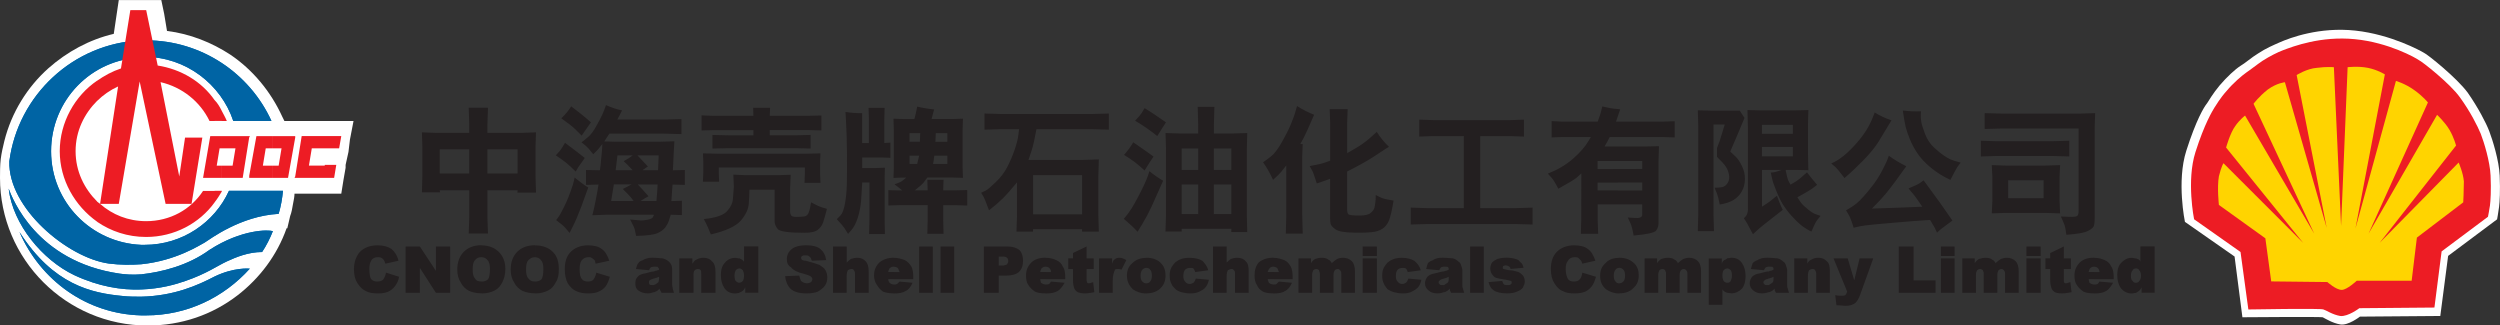 <svg xmlns="http://www.w3.org/2000/svg" viewBox="0 0 584.05 76.04"><rect x="0" y="0" width="584.05" height="76.04" fill="#333333" stroke="none"/><defs><style>      .cls-1, .cls-2 {        fill: #231f20;      }      .cls-3 {        fill: #0072bc;      }      .cls-3, .cls-4, .cls-5, .cls-2, .cls-6, .cls-7 {        fill-rule: evenodd;      }      .cls-8, .cls-4 {        fill: #fff;      }      .cls-5 {        fill: #ed1c24;      }      .cls-6 {        fill: #0064a4;      }      .cls-7 {        fill: #ffd400;      }    </style></defs><g><g id="Layer_1"><g><path class="cls-2" d="M94.76,57.59h3.33l3.75,5.69v-5.69h3.33v10.82h-3.33l-3.75-5.83v5.83h-3.33v-10.82M112.51,57.31v2.77h-.14c-.56,0-1.11.28-1.39.69-.42.42-.55,1.11-.55,2.22,0,.97.14,1.66.55,2.08.28.56.83.69,1.53.69v2.77c-1.25,0-2.22-.28-2.91-.56-.83-.42-1.53-1.11-1.94-1.94-.55-.83-.83-1.8-.83-3.05,0-1.8.56-3.19,1.53-4.16s2.36-1.53,4.02-1.53h.14ZM90.18,63.69l3.05.97c-.14.97-.55,1.66-.97,2.22-.42.55-.97.97-1.53,1.25-.69.28-1.39.42-2.36.42-1.25,0-2.22-.14-2.91-.56-.69-.28-1.39-.97-1.94-1.8-.55-.83-.83-1.94-.83-3.33,0-1.66.55-3.05,1.39-4.02.97-.97,2.36-1.53,4.16-1.53,1.25,0,2.36.28,3.19.83.69.55,1.39,1.53,1.66,2.77l-3.05.69c-.14-.42-.28-.69-.28-.69-.14-.28-.42-.55-.69-.69-.28-.14-.55-.14-.83-.14-.69,0-1.25.28-1.53.83-.28.42-.42,1.11-.42,1.94,0,1.11.14,1.94.42,2.36.42.42.83.56,1.39.56s1.11-.14,1.39-.42c.28-.42.55-.83.69-1.66ZM112.51,68.55v-2.77c.56,0,1.11-.14,1.53-.56.28-.42.42-1.25.42-2.36,0-.97-.14-1.66-.56-2.08-.28-.42-.83-.69-1.39-.69v-2.77c1.66,0,3.05.56,4.02,1.53s1.53,2.22,1.53,4.02c0,1.25-.28,2.22-.69,3.05-.42.83-.97,1.53-1.8,1.94-.83.42-1.8.69-3.05.69ZM124.99,57.31v2.77c-.69,0-1.11.28-1.53.69-.42.42-.56,1.11-.56,2.22,0,.97.14,1.66.56,2.08.42.56.83.69,1.53.69v2.77c-1.25,0-2.22-.28-2.91-.56-.83-.42-1.53-1.11-1.94-1.94-.55-.83-.83-1.8-.83-3.05,0-1.8.55-3.19,1.53-4.16.97-.97,2.36-1.53,4.16-1.53ZM139.28,63.69l3.19.97c-.28.97-.56,1.66-.97,2.22-.42.55-.97.97-1.66,1.25-.56.28-1.39.42-2.36.42-1.11,0-2.08-.14-2.91-.56-.69-.28-1.39-.97-1.94-1.8-.42-.83-.69-1.94-.69-3.33,0-1.66.42-3.05,1.39-4.02.97-.97,2.36-1.53,4.02-1.53,1.39,0,2.5.28,3.19.83.83.55,1.39,1.53,1.8,2.77l-3.19.69c-.14-.42-.14-.69-.14-.69-.28-.28-.55-.55-.83-.69-.14-.14-.42-.14-.69-.14-.69,0-1.25.28-1.66.83-.28.42-.42,1.11-.42,1.94,0,1.11.14,1.94.56,2.36.28.42.83.56,1.39.56s.97-.14,1.25-.42c.28-.42.55-.83.69-1.66ZM124.99,68.55v-2.77c.55,0,1.11-.14,1.53-.56.28-.42.42-1.25.42-2.36,0-.97-.14-1.66-.55-2.08-.28-.42-.83-.69-1.39-.69v-2.77c1.8,0,3.19.56,4.16,1.53.97.97,1.39,2.22,1.39,4.02,0,1.25-.14,2.22-.69,3.05-.42.83-.97,1.53-1.8,1.94-.83.42-1.8.69-2.91.69h-.14ZM152.73,63.41v1.66c-.42.14-.83.28-.97.42-.14.14-.14.28-.14.42,0,.28,0,.42.14.55.14.14.42.14.69.14h.28v1.66c-.42.14-.83.28-1.39.28-.97,0-1.66-.28-2.22-.69-.56-.42-.69-.97-.69-1.66s.14-1.11.55-1.53c.28-.42.97-.69,1.94-.83.83-.28,1.53-.42,1.8-.42ZM152.73,60.22v2.08c-.28,0-.55.14-.69.14-.14.14-.28.42-.42.69l-3.05-.28c.14-.56.28-1.11.56-1.39.14-.28.55-.56,1.11-.69.14-.14.42-.28.97-.42.42-.14.97-.14,1.53-.14ZM158.7,60.36h3.05v1.25c.28-.42.56-.83.97-.97.55-.28.97-.42,1.66-.42.83,0,1.53.28,1.94.83.56.42.83,1.25.83,2.36v4.99h-3.33v-4.44c0-.42,0-.69-.14-.83-.14-.28-.42-.28-.69-.28s-.56.14-.69.28c-.28.28-.28.69-.28,1.39v3.88h-3.33v-8.04ZM152.73,68.27v-1.66c.14-.14.42-.14.56-.28.14-.14.42-.28.55-.42,0-.28.14-.56.14-.83v-.42c-.28.14-.69.28-1.25.42v-1.66c.14,0,.28-.14.28-.14.28,0,.69-.14.97-.28,0-.28-.14-.42-.28-.56,0-.14-.28-.14-.55-.14h-.42v-2.08c.83,0,1.53.14,2.08.14.55.14,1.11.42,1.53.83.14.14.42.42.55.83.14.42.14.83.14,1.11v3.47c0,.28.14.55.14.83,0,.14.14.42.28.97h-2.91c-.14-.28-.28-.55-.28-.55-.14-.14-.14-.28-.14-.42-.28.28-.55.55-.97.69-.14.14-.28.14-.42.14ZM172.71,60.36v2.36c-.28,0-.55.14-.83.42-.14.28-.28.69-.28,1.25,0,.69.14,1.11.28,1.25.28.28.55.42.83.42v2.36c-.28,0-.55.14-.97.14-1.11,0-1.94-.42-2.5-1.25-.55-.83-.83-1.8-.83-3.05s.28-2.22.97-2.91c.55-.69,1.39-1.11,2.36-1.11.42,0,.69.14.97.14ZM194.62,57.59h3.19v3.74c.28-.28.55-.55.97-.83.42-.14.97-.28,1.53-.28.83,0,1.39.28,1.94.83.42.42.69,1.25.69,2.36v4.99h-3.19v-4.44c0-.42-.14-.69-.28-.83-.14-.28-.28-.28-.56-.28-.42,0-.55.14-.83.28-.14.28-.28.69-.28,1.39v3.88h-3.19v-10.82ZM183.39,64.52l3.33-.14c.14.55.28.97.42,1.25.28.28.83.55,1.39.55.42,0,.69-.14.97-.28.14-.28.28-.42.28-.69s-.14-.42-.28-.55c-.28-.28-.83-.42-1.66-.69-1.39-.28-2.5-.83-3.05-1.53-.69-.42-.97-.97-.97-1.94,0-.56.14-.97.42-1.53.42-.56.83-.97,1.53-1.25.69-.28,1.53-.42,2.64-.42,1.39,0,2.5.28,3.19.83.69.55,1.25,1.39,1.39,2.64l-3.33.14c-.14-.42-.28-.83-.56-.97-.28-.28-.55-.28-.97-.28s-.55,0-.69.14c-.28.14-.28.28-.28.42s0,.28.14.42c.14.14.55.28.97.28,1.53.42,2.5.69,3.19.97.55.42,1.11.69,1.39,1.25.28.55.42.97.42,1.66s-.14,1.39-.55,1.94c-.42.56-.97.97-1.66,1.39-.69.28-1.53.42-2.64.42-1.8,0-3.05-.42-3.75-1.11-.69-.69-1.11-1.66-1.25-2.91ZM172.71,68.41v-2.36c.28,0,.56-.14.83-.42.14-.14.28-.69.28-1.25s-.14-.97-.28-1.25c-.28-.28-.56-.42-.83-.42v-2.36c.14,0,.28.14.28.14.42.14.69.42.83.69v-3.61h3.33v10.82h-3.05v-1.25c-.28.55-.55.83-.83.97-.14.14-.42.14-.56.28ZM208.77,60.22v2.08c-.42,0-.69.14-.97.42-.14.28-.28.55-.28.83h1.25v1.66h-1.25c0,.42.14.56.28.83.28.28.69.42.97.42v2.08c-.97,0-1.8-.14-2.5-.42-.55-.42-.97-.83-1.39-1.53-.42-.55-.69-1.39-.69-2.22,0-1.25.42-2.22,1.25-3.05.83-.69,1.94-1.11,3.33-1.11ZM219.73,57.59h3.19v10.82h-3.19v-10.82ZM214.73,57.59h3.19v10.82h-3.19v-10.82ZM208.77,65.22v-1.66h1.39c-.14-.42-.28-.69-.42-.97-.28-.14-.55-.28-.97-.28v-2.08c1.11,0,1.94.28,2.64.55.55.28,1.11.83,1.53,1.53.28.56.42,1.39.42,2.5v.42h-4.58ZM208.77,68.55v-2.08h.14c.28,0,.42,0,.69-.14.14-.14.28-.28.55-.55l3.05.28c-.42.97-.97,1.66-1.66,1.94-.69.42-1.53.56-2.77.56ZM234.43,57.59v2.36h-1.11v2.08h1.11v2.36h-1.11v4.02h-3.47v-10.82h4.58ZM234.43,64.39v-2.36c.42-.14.69-.14.83-.28.14-.28.28-.42.28-.69,0-.42,0-.55-.28-.83-.14-.14-.42-.28-.83-.28v-2.36h.97c1.11,0,2.08.28,2.77.83.55.56.83,1.39.83,2.5s-.28,1.94-.97,2.64c-.69.56-1.66.83-3.05.83h-.55ZM244.28,60.22v2.08c-.42,0-.69.14-.97.42-.14.28-.28.55-.28.83h1.25v1.66h-1.25c0,.42.14.56.14.83.42.28.69.42,1.11.42v2.08c-1.11,0-1.94-.14-2.5-.42-.55-.42-1.11-.83-1.53-1.53-.42-.55-.55-1.39-.55-2.22,0-1.25.42-2.22,1.25-3.05.69-.69,1.8-1.11,3.19-1.11h.14ZM256.76,60.36h3.05v1.25c.14-.42.28-.83.55-.97.28-.28.69-.42,1.11-.42.55,0,.97.14,1.66.55l-1.11,2.22c-.42-.14-.69-.14-.83-.14-.28,0-.55,0-.69.14-.28.55-.55,1.39-.55,2.64v2.77h-3.19v-8.04ZM253.85,57.59v2.77h1.66v2.5h-1.66v2.5c0,.42.14.56.14.69,0,0,.14.14.42.14.14,0,.55-.14.97-.28l.28,2.36c-.83.14-1.53.28-2.22.28s-1.25-.14-1.66-.28c-.42-.28-.69-.56-.83-.97-.14-.42-.28-.97-.28-1.94v-2.5h-1.11v-2.5h1.11v-1.25l3.19-1.53ZM244.28,65.22v-1.66h1.25c0-.42-.14-.69-.42-.97-.14-.14-.42-.28-.83-.28v-2.08c1.11,0,1.94.28,2.5.55.69.28,1.25.83,1.53,1.53.42.56.55,1.39.55,2.5v.42h-4.58ZM244.28,68.55v-2.08c.28,0,.55,0,.83-.14.14-.14.28-.28.42-.55l3.19.28c-.55.97-1.11,1.66-1.66,1.94-.69.42-1.66.56-2.77.56ZM267.85,60.22v2.36c-.42,0-.69.14-.97.42-.28.28-.42.83-.42,1.39,0,.69.14,1.11.42,1.39.28.28.55.42.97.42v2.36c-1.39,0-2.36-.42-3.19-.97-.83-.83-1.39-1.8-1.39-3.19,0-1.25.42-2.22,1.25-2.91.83-.83,1.94-1.25,3.33-1.25ZM283.39,57.59h3.19v3.74c.28-.28.55-.55.97-.83.42-.14.97-.28,1.53-.28.83,0,1.53.28,1.94.83.55.42.69,1.25.69,2.36v4.99h-3.19v-4.44c0-.42,0-.69-.28-.83-.14-.28-.28-.28-.56-.28s-.55.14-.83.28c-.14.28-.28.69-.28,1.39v3.88h-3.19v-10.82ZM279.37,65.08l3.05.28c-.14.69-.42,1.39-.83,1.8-.28.42-.83.69-1.39.97-.56.28-1.25.42-2.08.42s-1.53-.14-2.08-.28c-.56-.14-1.11-.42-1.39-.69-.42-.42-.83-.83-.97-1.25-.28-.55-.42-1.11-.42-1.94s.14-1.39.42-1.94c.28-.42.55-.83.83-1.11.42-.28.69-.55,1.11-.69.55-.28,1.39-.42,2.22-.42,1.39,0,2.36.28,3.05.69.56.56,1.11,1.25,1.39,2.22l-3.05.42c-.14-.42-.28-.69-.42-.83-.14-.14-.42-.14-.83-.14s-.83.14-1.11.42c-.28.28-.42.83-.42,1.53,0,.55.14.97.42,1.25.28.42.69.55,1.11.55.28,0,.56-.14.83-.28.28-.28.42-.56.55-.97ZM267.85,68.55v-2.36c.28,0,.69-.14.83-.42.28-.28.42-.69.42-1.39s-.14-1.11-.42-1.39c-.14-.28-.55-.42-.83-.42v-2.36c1.53,0,2.77.55,3.47,1.39.69.69.97,1.66.97,2.77,0,1.25-.42,2.22-1.11,2.91-.83.83-1.94,1.25-3.33,1.25ZM297.54,60.22v2.08c-.42,0-.83.14-.97.42-.28.28-.28.55-.42.83h1.39v1.66h-1.39c.14.42.14.56.28.83.28.28.69.42,1.11.42v2.08h-.14c-.97,0-1.8-.14-2.36-.42-.69-.42-1.11-.83-1.39-1.53-.42-.55-.56-1.39-.56-2.22,0-1.25.28-2.22.97-3.05.83-.69,1.94-1.11,3.33-1.11h.14ZM329.02,65.08l3.05.28c-.14.69-.42,1.39-.83,1.8-.42.42-.83.69-1.39.97-.55.28-1.25.42-2.08.42s-1.53-.14-2.08-.28c-.55-.14-1.11-.42-1.53-.69-.28-.42-.69-.83-.83-1.25-.28-.55-.42-1.11-.42-1.94s.14-1.39.42-1.94c.28-.42.55-.83.83-1.11.42-.28.69-.55,1.11-.69.55-.28,1.39-.42,2.22-.42,1.25,0,2.22.28,2.91.69.69.56,1.25,1.25,1.53,2.22l-3.05.42c-.14-.42-.28-.69-.42-.83-.28-.14-.55-.14-.83-.14-.42,0-.83.14-1.11.42-.28.28-.42.83-.42,1.53,0,.55.14.97.42,1.25.28.42.69.55,1.11.55.28,0,.55-.14.83-.28.28-.28.42-.56.55-.97ZM318.34,60.36h3.33v8.04h-3.33v-8.04ZM318.34,57.59h3.33v2.22h-3.33v-2.22ZM303.36,60.36h2.91v1.11c.28-.42.55-.69.97-.97.42-.14.97-.28,1.53-.28.69,0,1.25.14,1.53.42.42.14.69.55.83.83.42-.42.83-.69,1.25-.97.28-.14.83-.28,1.39-.28.83,0,1.53.28,2.08.83.42.42.69,1.25.69,2.36v4.99h-3.19v-4.58c0-.28-.14-.55-.28-.69s-.28-.28-.56-.28-.55.14-.69.28c-.14.28-.28.55-.28,1.11v4.16h-3.19v-4.44c0-.28-.14-.55-.14-.55,0-.28-.14-.42-.28-.42-.14-.14-.28-.14-.42-.14-.28,0-.56.14-.69.28-.14.28-.28.55-.28,1.11v4.16h-3.19v-8.04ZM297.54,65.22v-1.66h1.25c-.14-.42-.28-.69-.42-.97-.28-.14-.55-.28-.83-.28v-2.08c.97,0,1.8.28,2.5.55.69.28,1.11.83,1.53,1.53.28.56.42,1.39.42,2.5v.42h-4.44ZM297.54,68.55v-2.08c.28,0,.55,0,.69-.14.14-.14.28-.28.55-.55l3.05.28c-.42.97-.97,1.66-1.66,1.94-.55.42-1.53.56-2.64.56ZM337.34,63.41v1.66c-.55.14-.83.28-.97.42-.14.14-.28.28-.28.42,0,.28.14.42.28.55.14.14.28.14.56.14h.42v1.66c-.42.14-.97.28-1.53.28-.97,0-1.66-.28-2.08-.69-.55-.42-.83-.97-.83-1.66s.28-1.11.55-1.53c.42-.42.97-.69,1.94-.83.97-.28,1.53-.42,1.94-.42ZM337.34,60.22v2.08c-.28,0-.55.14-.69.14-.14.14-.28.42-.42.69l-3.05-.28c.14-.56.28-1.11.42-1.39.28-.28.69-.56,1.25-.69,0-.14.42-.28.83-.42.55-.14.97-.14,1.53-.14h.14ZM369.66,63.69l3.19.97c-.28.97-.55,1.66-.97,2.22-.42.55-.97.97-1.53,1.25-.69.28-1.53.42-2.5.42-1.11,0-2.08-.14-2.77-.56-.83-.28-1.39-.97-1.94-1.8-.55-.83-.83-1.94-.83-3.33,0-1.66.42-3.05,1.39-4.02s2.36-1.53,4.02-1.53c1.39,0,2.5.28,3.19.83.83.55,1.39,1.53,1.8,2.77l-3.05.69c-.14-.42-.28-.69-.28-.69-.28-.28-.56-.55-.69-.69-.28-.14-.55-.14-.83-.14-.69,0-1.25.28-1.53.83-.42.42-.55,1.11-.55,1.94,0,1.11.28,1.94.55,2.36.28.42.83.56,1.39.56s.97-.14,1.25-.42c.42-.42.55-.83.69-1.66ZM347.75,65.91l3.19-.28c.14.42.28.69.42.83.28.14.56.14.83.14.42,0,.69,0,.83-.28.14,0,.14-.14.14-.28s0-.28-.14-.42c-.14,0-.55-.14-1.25-.28-.97-.14-1.8-.28-2.22-.42-.42-.14-.69-.42-.97-.83s-.42-.83-.42-1.39c0-.42.14-.97.42-1.39.28-.28.69-.55,1.25-.83.55-.14,1.25-.28,2.08-.28.97,0,1.66.14,2.08.28.55.14.83.28,1.11.69.42.28.69.69.83,1.39l-3.05.28c0-.28-.14-.42-.28-.56-.28-.14-.55-.28-.83-.28s-.42.14-.55.14c-.14.14-.14.28-.14.42s0,.14.14.28c.14,0,.55.14,1.25.28.97,0,1.66.28,2.22.42.42.14.83.56,1.11.83.28.42.42.83.42,1.39,0,.42-.14.83-.42,1.39-.28.42-.69.69-1.39.97-.55.28-1.39.42-2.36.42-1.39,0-2.5-.28-3.05-.69-.69-.42-.97-.97-1.25-1.94ZM343.45,57.59h3.19v10.82h-3.19v-10.82ZM337.34,68.27v-1.66c.14-.14.28-.14.42-.28.28-.14.42-.28.55-.42.14-.28.14-.56.14-.83v-.42c-.28.14-.55.28-1.11.42v-1.66l.28-.14c.28,0,.56-.14.83-.28,0-.28,0-.42-.14-.56-.14-.14-.42-.14-.69-.14h-.28v-2.08c.83,0,1.53.14,2.08.14.55.14.97.42,1.39.83.28.14.42.42.55.83.14.42.28.83.28,1.11v3.47c0,.28,0,.55.14.83,0,.14.14.42.28.97h-3.05c-.14-.28-.28-.55-.28-.55v-.42c-.28.28-.55.55-.97.69-.14.14-.28.14-.42.14ZM378.26,60.22v2.36c-.28,0-.69.14-.83.42-.28.28-.42.83-.42,1.39,0,.69.14,1.11.42,1.39.14.28.55.42.83.42v2.36c-1.25,0-2.22-.42-3.05-.97-.97-.83-1.39-1.8-1.39-3.19,0-1.25.42-2.22,1.25-2.91.69-.83,1.8-1.25,3.19-1.25ZM384.22,60.36h2.91v1.11c.28-.42.55-.69.97-.97.42-.14.97-.28,1.53-.28.69,0,1.25.14,1.53.42.42.14.69.55.83.83.42-.42.83-.69,1.25-.97.42-.14.83-.28,1.39-.28.83,0,1.53.28,2.08.83.42.42.69,1.25.69,2.36v4.99h-3.19v-4.58c0-.28-.14-.55-.28-.69s-.28-.28-.56-.28-.55.14-.69.28c-.14.28-.28.55-.28,1.11v4.16h-3.19v-4.44c0-.28,0-.55-.14-.55,0-.28-.14-.42-.28-.42-.14-.14-.28-.14-.42-.14-.28,0-.56.14-.69.28-.14.28-.28.55-.28,1.11v4.16h-3.19v-8.04ZM378.26,68.55v-2.36c.42,0,.69-.14.97-.42.28-.28.42-.69.42-1.39s-.14-1.11-.42-1.39c-.28-.28-.55-.42-.83-.42h-.14v-2.36c1.66,0,2.77.55,3.61,1.39.69.69.97,1.66.97,2.77,0,1.25-.42,2.22-1.25,2.91-.69.83-1.94,1.25-3.33,1.25ZM403.5,60.36v2.36c-.28,0-.55.14-.83.42-.14.14-.28.69-.28,1.25s.14.97.28,1.25c.28.28.55.42.83.42v2.36c-.14,0-.14-.14-.28-.14-.42-.14-.69-.42-.83-.69v3.61h-3.19v-10.82h3.05v1.25c.14-.56.42-.83.83-.97.14-.14.28-.14.42-.28ZM403.5,68.41v-2.36h.14c.28,0,.55-.14.69-.42.14-.28.28-.69.28-1.25,0-.69-.14-1.11-.28-1.25-.28-.28-.55-.42-.83-.42v-2.36c.28,0,.69-.14.97-.14,1.11,0,1.94.42,2.5,1.25.55.83.83,1.8.83,3.05s-.28,2.22-.83,2.91c-.69.69-1.53,1.11-2.5,1.11-.28,0-.69-.14-.97-.14ZM413.21,63.41v1.66c-.55.14-.83.28-.97.42-.14.14-.28.28-.28.42,0,.28.14.42.28.55.14.14.28.14.55.14h.42v1.66c-.42.14-.97.28-1.53.28-.97,0-1.66-.28-2.08-.69-.55-.42-.83-.97-.83-1.66s.28-1.11.55-1.53c.42-.42.97-.69,1.94-.83.97-.28,1.53-.42,1.94-.42ZM413.21,60.22v2.08c-.28,0-.55.14-.69.14-.14.14-.28.42-.42.69l-3.05-.28c.14-.56.28-1.11.42-1.39.28-.28.69-.56,1.11-.69.14-.14.55-.28.97-.42.55-.14.97-.14,1.53-.14h.14ZM419.18,60.36h3.05v1.25c.14-.42.55-.83.97-.97.42-.28.97-.42,1.66-.42.83,0,1.39.28,1.94.83.55.42.69,1.25.69,2.36v4.99h-3.19v-4.44c0-.42-.14-.69-.28-.83-.14-.28-.28-.28-.55-.28-.42,0-.55.14-.83.28-.14.28-.28.69-.28,1.39v3.88h-3.19v-8.04ZM413.21,68.27v-1.66c.14-.14.28-.14.42-.28.28-.14.42-.28.56-.42.14-.28.14-.56.14-.83v-.42c-.28.14-.55.28-1.11.42v-1.66c.14,0,.14-.14.28-.14.28,0,.55-.14.83-.28,0-.28,0-.42-.14-.56-.14-.14-.28-.14-.69-.14h-.28v-2.08c.83,0,1.53.14,2.08.14.55.14.97.42,1.39.83.28.14.42.42.55.83.14.42.28.83.28,1.11v3.47c0,.28,0,.55.14.83,0,.14.14.42.28.97h-3.05c-.14-.28-.28-.55-.28-.55v-.42c-.28.28-.55.55-.97.69-.14.14-.28.14-.42.14Z"></path><path class="cls-2" d="M482.15,57.59v2.77h1.66v2.5h-1.66v2.5c0,.42,0,.56.14.69,0,0,.14.14.28.14.28,0,.56-.14,1.11-.28l.28,2.36c-.83.14-1.53.28-2.22.28-.83,0-1.39-.14-1.66-.28-.42-.28-.69-.56-.83-.97-.14-.42-.28-.97-.28-1.94v-2.5h-1.11v-2.5h1.11v-1.25l3.19-1.53M473.41,60.36h3.33v8.04h-3.33v-8.04ZM473.41,57.59h3.33v2.22h-3.33v-2.22ZM458.43,60.36h2.91v1.11c.28-.42.55-.69.97-.97.56-.14.97-.28,1.53-.28.69,0,1.25.14,1.53.42.42.14.69.55.83.83.42-.42.83-.69,1.25-.97.42-.14.83-.28,1.39-.28.83,0,1.53.28,2.08.83.42.42.69,1.25.69,2.36v4.99h-3.19v-4.58c0-.28-.14-.55-.28-.69-.14-.14-.28-.28-.55-.28s-.55.14-.69.28c-.14.28-.28.55-.28,1.11v4.16h-3.19v-4.44c0-.28,0-.55-.14-.55,0-.28-.14-.42-.28-.42-.14-.14-.28-.14-.42-.14-.28,0-.55.14-.69.28-.14.28-.28.55-.28,1.11v4.16h-3.19v-8.04ZM453.44,60.36h3.19v8.04h-3.19v-8.04ZM453.44,57.59h3.19v2.22h-3.19v-2.22ZM443.59,57.59h3.47v7.91h5.13v2.91h-8.6v-10.82ZM489.22,60.22v2.08c-.42,0-.69.14-.97.42-.14.28-.28.55-.28.83h1.25v1.66h-1.25c0,.42.14.56.14.83.42.28.69.42,1.11.42v2.08c-1.11,0-1.94-.14-2.5-.42-.55-.42-1.11-.83-1.53-1.53-.42-.55-.55-1.39-.55-2.22,0-1.25.42-2.22,1.25-3.05.69-.69,1.8-1.11,3.19-1.11h.14ZM428.33,60.36h3.33l1.53,5.13,1.25-5.13h3.19l-3.05,8.46c-.28.83-.69,1.53-1.11,1.94-.55.42-1.25.69-2.36.69-.42,0-1.11-.14-2.08-.14l-.28-2.36c.55.14,1.11.14,1.53.14.28,0,.55,0,.83-.14.14-.14.28-.42.42-.83l-3.19-7.77ZM489.22,65.22v-1.66h1.25c0-.42-.14-.69-.42-.97-.14-.14-.42-.28-.83-.28v-2.08c1.11,0,1.94.28,2.5.55.69.28,1.25.83,1.53,1.53.42.56.55,1.39.55,2.5v.42h-4.58ZM489.22,68.55v-2.08c.28,0,.56,0,.83-.14.14-.14.28-.28.42-.55l3.19.28c-.55.97-1.11,1.66-1.66,1.94-.69.42-1.66.56-2.77.56ZM499.07,60.36v2.36h-.14c-.28,0-.56.14-.69.42-.28.28-.42.69-.42,1.25,0,.69.14,1.11.42,1.25.14.28.42.42.69.42h.14v2.36c-.42,0-.69.14-1.11.14-.97,0-1.8-.42-2.5-1.25-.55-.83-.83-1.8-.83-3.05s.28-2.22.97-2.91c.69-.69,1.39-1.11,2.36-1.11.42,0,.69.14,1.11.14ZM499.07,68.41v-2.36c.28,0,.55-.14.69-.42.28-.14.42-.69.42-1.25s-.14-.97-.42-1.25c-.14-.28-.42-.42-.69-.42v-2.36s.14.14.28.14c.42.14.69.42.69.69v-3.61h3.33v10.82h-3.05v-1.25c-.28.55-.55.83-.83.97-.14.14-.28.14-.42.28Z"></path><polyline class="cls-4" points="64.26 36.67 64.26 36.34 63.93 36.34 64.26 36.67"></polyline><line class="cls-8" x1="62.24" y1="41.72" x2="62.24" y2="41.72"></line><line class="cls-8" x1="62.24" y1="41.72" x2="62.24" y2="41.72"></line><line class="cls-8" x1="62.24" y1="41.72" x2="62.24" y2="41.72"></line><line class="cls-8" x1="62.24" y1="41.72" x2="62.24" y2="41.72"></line><path class="cls-4" d="M35.5,13.46l-2.86-.17-2.69.5c-5.55.84-10.6,3.36-14.64,6.9-4.04,3.7-7.07,8.58-8.41,13.96-.34,1.18-.5,2.36-.67,3.53-.17,1.01-.17,2.36-.17,3.53,0,15.48,12.62,28.26,28.09,28.26,6.39,0,12.45-2.19,17.16-5.89,4.88-3.7,8.41-9.08,10.09-15.14l.17-.84c.17-.5.34-1.01.34-1.51,0-.17.17-.34.17-.51l.17-1.85v-2.52h0v-4.21h1.85l.17-.84.67.84h.67l.17-1.18h-1.51l.17-.67h-1.01l.5.67h-2.19v-.5c0-.17-.17-.34-.17-.34l-.17-1.18-.5-1.35c-.17-.5-.34-1.01-.5-1.51-.17-.5-.5-1.01-.67-1.51l-1.01-2.19c-2.19-3.87-5.22-7.07-8.75-9.42-4.21-2.86-9.08-4.54-14.47-4.88"></path><path class="cls-4" d="M39.03,7.23c5.38.67,10.43,2.69,14.8,5.55,5.22,3.53,9.42,8.58,12.11,14.47l.5,1.01h16.15l-.84,4.37-.34,2.86-.67,3.03v.67l-.5,2.86-.51,3.2h-10.93c0,.67-.17,1.51-.34,2.36-.17,1.01-.34,2.02-.67,2.86l-.67,2.86h-.17c-2.19,6.22-6.22,11.61-11.44,15.65-5.89,4.54-13.12,7.07-21.03,7.07C15.48,76.04,0,60.56,0,41.55c0-1.35,0-2.86.17-4.37.17-1.35.5-2.86.84-4.21,1.68-6.73,5.38-12.62,10.26-16.99,4.37-3.87,9.59-6.73,15.31-8.07l.67-4.54.5-3.36h9.93l.67,3.2.67,4.04"></path><path class="cls-3" d="M32.97,69.31c-1.35,0-2.86,0-4.37-.17-7.07-.67-16.15-2.52-24.06-14.97h0c4.88,11.27,15.65,19.18,28.43,19.51v-4.37M32.97,64.09c-2.02.17-3.87,0-5.05-.17C8.41,61.07,2.86,46.26,2.02,44.08c1.01,8.41,7.91,16.65,15.31,20.19,5.72,2.69,11.1,3.53,15.65,3.36v-3.53ZM32.97,13.46c-11.61.34-21.03,9.93-21.03,21.87s9.42,21.37,21.03,21.87v4.54c-2.36.17-4.88.17-7.57-.17-9.59-1.35-23.55-12.95-23.22-23.89,2.02-15.48,14.97-27.59,30.79-28.26v4.04ZM32.97,67.63c4.54-.17,8.08-1.18,10.43-2.02,4.88-1.68,7.4-3.53,9.59-4.54,2.19-1.01,5.05-2.19,8.24-2.19,1.01-1.51,1.85-3.2,2.52-4.88-1.01-.34-7.23-.5-14.8,4.37-5.05,3.7-11.27,5.21-15.98,5.72v3.53ZM32.97,73.68v-4.37c7.74-.17,13.29-2.69,17.16-4.71,4.54-2.19,8.07-1.85,8.07-1.85h.17c-6.06,6.73-14.64,10.93-24.22,10.93h-1.18ZM32.97,57.2h.84c8.75,0,16.32-5.21,19.68-12.62h12.62c-.17,1.85-.5,3.7-1.01,5.38h0c-8.92.5-15.98,5.89-17.33,6.73-1.01.5-6.56,4.21-14.8,5.05v-4.54ZM34.15,9.42c12.95,0,24.22,7.74,29.27,18.84h-8.92c-2.86-8.58-11.1-14.97-20.69-14.97-.34,0-.51.17-.84.17v-4.04h1.18Z"></path><path class="cls-6" d="M32.97,69.31c-1.35,0-2.86,0-4.37-.17-7.07-.67-16.15-2.52-24.06-14.97h0c4.88,11.27,15.65,19.18,28.43,19.51v-4.37M32.97,64.09c-2.02.17-3.87,0-5.05-.17C8.41,61.07,2.86,46.26,2.02,44.08c1.01,8.41,7.91,16.65,15.31,20.19,5.72,2.69,11.1,3.53,15.65,3.36v-3.53ZM32.97,13.46c-11.61.34-21.03,9.93-21.03,21.87s9.42,21.37,21.03,21.87v4.54c-2.36.17-4.88.17-7.57-.17-9.59-1.35-23.55-12.95-23.22-23.89,2.02-15.48,14.97-27.59,30.79-28.26v4.04ZM32.97,67.63c4.54-.17,8.08-1.18,10.43-2.02,4.88-1.68,7.4-3.53,9.59-4.54,2.19-1.01,5.05-2.19,8.24-2.19,1.01-1.51,1.85-3.2,2.52-4.88-1.01-.34-7.23-.5-14.8,4.37-5.05,3.7-11.27,5.21-15.98,5.72v3.53ZM32.97,73.68v-4.37c7.74-.17,13.29-2.69,17.16-4.71,4.54-2.19,8.07-1.85,8.07-1.85h.17c-6.06,6.73-14.64,10.93-24.22,10.93h-1.18ZM32.97,57.2h.84c8.75,0,16.32-5.21,19.68-12.62h12.62c-.17,1.85-.5,3.7-1.01,5.38h0c-8.92.5-15.98,5.89-17.33,6.73-1.01.5-6.56,4.21-14.8,5.05v-4.54ZM34.15,9.42c12.95,0,24.22,7.74,29.27,18.84h-8.92c-2.86-8.58-11.1-14.97-20.69-14.97-.34,0-.51.17-.84.17v-4.04h1.18Z"></path><path class="cls-5" d="M22.71,51.81c-5.22-3.7-8.75-9.76-8.75-16.49s3.53-12.95,8.75-16.49v4.71c-3.03,3.03-5.05,7.07-5.05,11.78s2.02,8.75,5.05,11.78v4.71M50.13,31.8h-1.01l-1.68,9.76h2.69v-9.76ZM36.84,15.31c5.38.84,10.26,3.7,13.29,8.08v4.88h-1.18c-2.19-4.54-6.39-7.91-11.44-9.08l4.37,22.04,1.35-9.08h4.04l-2.52,15.48h-6.06l-6.06-28.6-4.88,28.6h-4.37c2.86,2.52,6.56,4.04,10.77,4.04,5.55,0,10.43-2.69,13.29-7.07h2.69v2.69c-3.53,4.88-9.42,8.07-15.98,8.07-4.37,0-8.24-1.35-11.44-3.53v-4.71c.17.17.5.34.67.5l4.21-27.42c-1.85.84-3.53,2.02-4.88,3.36v-4.71c1.68-1.18,3.53-2.19,5.55-2.86l2.19-13.63h3.7l2.69,12.95ZM51.81,31.8v2.86h-.51l-.67,4.04h1.18v2.86h-1.68v-9.76h1.68ZM50.13,44.58h1.68v.17c-.51.84-1.01,1.68-1.68,2.52v-2.69ZM50.13,23.38c.67.67,1.18,1.51,1.68,2.52v2.36h-1.68v-4.88ZM58.21,41.05v.5-.5ZM58.21,31.8v.34l-1.51,9.42h-4.88v-2.86h2.52l.67-4.04h-3.2v-2.86h6.39ZM51.81,44.58v.17-.17ZM51.81,25.91c.34.67.84,1.51,1.18,2.36h-1.18v-2.36ZM58.21,32.13l.17-.34h-.17v.34ZM63.59,31.8v2.86h-1.51l-.67,4.04h2.19v2.86h-5.38v-.5l1.68-9.25h3.7ZM68.97,41.22l-.17.34h.17v-.34ZM68.97,31.8v.34l-1.68,9.42h-3.7v-2.86h1.51l.67-4.04h-2.19v-2.86h5.38ZM68.97,32.13v-.34.34ZM68.97,41.55v-.34l1.51-9.42h9.25l-.5,2.86h-6.39l-.67,4.04h3.7v-.17h2.69l-.5,3.03h-9.08Z"></path><path class="cls-4" d="M510.45,51.86s-1.98-9.46.31-16.63c2.29-7.17,4.12-10.22,4.88-11.14.3-.46,1.37-2.29,2.9-4.12,1.68-1.98,3.66-3.81,4.88-4.58,1.07-.61,2.59-1.98,4.12-2.9,1.83-1.22,3.66-1.98,5.03-2.59,2.44-1.07,9.31-3.66,17.7-2.75,8.39.92,15.26,4.73,16.02,5.19.76.31,7.63,5.8,10.22,9.31,2.44,3.51,4.27,7.02,5.03,9,.76,1.98,2.29,6.87,2.44,10.37.15,3.51,0,6.26-.15,7.32-.15,1.22-.46,2.9-.46,2.9l-11.44,8.54-1.83,14.04-18.77.15s-2.75,2.14-4.58,1.83c-1.83-.31-3.51-1.37-4.12-1.68-.61-.15-18.76,0-18.76,0l-1.83-14.19-11.59-8.09"></path><path class="cls-5" d="M512.59,51.25s-1.83-9,.31-15.71c2.14-6.71,3.97-9.61,4.42-10.37.31-.46,1.37-2.29,2.9-3.97,1.53-1.83,3.51-3.51,4.58-4.27.92-.61,2.44-1.83,3.81-2.75,1.68-1.07,3.51-1.98,4.73-2.44,2.44-.92,8.85-3.36,16.78-2.59,7.93.76,14.34,4.42,14.95,4.88.76.31,7.32,5.49,9.61,8.7,2.44,3.36,4.12,6.71,4.88,8.54.76,1.98,2.14,6.41,2.29,9.76.15,3.36,0,5.95-.15,7.02-.15,1.07-.46,2.59-.46,2.59l-10.83,8.09-1.68,13.12-17.54.15s-2.59,1.98-4.42,1.83c-1.83-.3-3.36-1.37-3.97-1.53-.46-.31-17.54,0-17.54,0l-1.83-13.43-10.83-7.63"></path><path class="cls-7" d="M518.38,47.89s-.46-4.12,0-6.71c.61-2.44,1.07-3.05,1.07-3.05l18.61,18.61-18-22.27s.92-3.36,2.14-5.03c1.07-1.53,2.29-2.44,2.29-2.44l16.17,27.61-14.19-30.36s1.22-1.68,3.36-3.36c2.14-1.53,3.97-1.68,3.97-1.68l9.76,34.02-7.02-35.7s2.44-1.53,4.73-1.68c2.29-.31,3.97-.15,3.97-.15l1.68,37.07,1.53-37.07s2.44-.3,4.73.15c2.29.46,3.97,1.53,3.97,1.53l-6.87,36,9.46-34.48s2.14.61,4.27,2.14c2.14,1.53,3.2,2.9,3.2,2.9l-13.88,30.66,16.02-27.77s1.83,1.68,2.9,3.51c1.07,1.83,1.53,3.66,1.53,3.66l-17.85,22.73,18.46-18.76s1.07,2.44,1.22,4.42c0,1.98-.15,4.88-.15,4.88l-10.83,8.24-1.22,10.07h-12.82s-2.29,2.14-3.51,2.14c-1.37,0-3.36-1.83-3.36-1.83l-13.12-.15-1.37-10.07-10.83-7.78"></path><path class="cls-1" d="M477.43,46.31v-4.2h-8.28v4.2h8.28M465.32,38.57l3.13.11h9.42l3.41-.11-.13,2.83v5.4l.13,3.05-3.41-.11h-9.42l-3.13.11.14-3.05v-5.4l-.14-2.83ZM463.66,30.16v-3.73l4.08.11h18.22l3.51-.11-.11,3.28v21.26c0,.95-.08,1.59-.24,1.93-.16.33-.63.7-1.42,1.09-.79.4-2.44.69-4.96.86-.05-.44-.12-.92-.21-1.43-.09-.51-.27-1.08-.56-1.7l-.5-1.14c.49.02,1,.04,1.55.06.54.02.94.03,1.17.02.63-.01,1.02-.11,1.18-.3.15-.19.23-.58.23-1.17v-19.17h-17.85l-4.08.11ZM483.43,32.89v3.66l-3.9-.11h-13.22l-3.54.12v-3.68l3.54.11h13.22l3.9-.11ZM444.54,25.81c1.32.19,2.73.25,4.23.19-.03.44-.04.84-.04,1.2,0,.35.05.79.13,1.33.09.53.37,1.44.86,2.73.49,1.29,1.19,2.35,2.1,3.19.91.84,1.65,1.45,2.23,1.84.57.39,1.08.69,1.52.9.44.21,1.26.48,2.48.8-.28.35-.54.7-.78,1.04-.25.35-.78,1.35-1.61,3-1.7-.79-3.22-1.74-4.55-2.84-1.33-1.1-2.37-2.21-3.12-3.32-.76-1.11-1.36-2.24-1.82-3.38-.46-1.14-.78-2.08-.97-2.83-.18-.75-.4-2.04-.67-3.87ZM431.25,49.16c1.12-.65,1.93-1.18,2.43-1.59.5-.4,1.12-1.02,1.86-1.86.74-.84,1.49-1.75,2.24-2.76.74-1,1.43-2.12,2.06-3.35.62-1.22,1-2.03,1.14-2.41l.28-.81c1.3.94,2.67,1.76,4.09,2.46-.41.56-.72.98-.92,1.25l-1.6,2.23c-.78,1.06-1.57,2.08-2.38,3.06-.81.97-1.86,2.09-3.13,3.34,3.99-.11,7.91-.26,11.76-.43-.94-1.4-1.58-2.3-1.9-2.69l-1.31-1.58c1.5-.61,2.46-1.08,2.87-1.41l.65-.49c2.83,3.81,5.07,6.95,6.73,9.4-1.78,1.32-2.69,2-2.73,2.04l-.87.79c-.19-.43-.37-.81-.53-1.14-.17-.33-.53-.94-1.08-1.83-1.96.11-4.75.32-8.37.64-3.62.31-5.85.52-6.68.63-.83.1-1.77.29-2.82.55-.44-1.5-.84-2.54-1.2-3.11l-.58-.95ZM430.9,41.58c-1.04-1.39-1.81-2.3-2.3-2.72l-.79-.68c1.26-.51,2.55-1.38,3.88-2.62,1.33-1.25,2.52-2.58,3.55-4,1.04-1.42,1.82-2.88,2.37-4.36l.35-.92c1.29.79,2.6,1.4,3.93,1.82-1.18,1.98-2.18,3.64-3.01,4.98-.83,1.34-2.03,2.8-3.6,4.41-1.57,1.6-3.03,2.97-4.36,4.09ZM400.55,43.84c.62.03,1.21-.01,1.75-.12.55-.12.99-.45,1.33-.99.34-.54.43-1.21.29-2.01-.21-1.04-.73-1.97-1.55-2.8l-1.25-1.28v-2.06c.39-1,.6-1.56.65-1.69l1.16-3.79h-2.62v21.18l.11,3.72h-3.78l.1-3.67v-21.16l-.1-3.4,3.13.08h6.67l1.11,1.7c-1.19,2.89-2.3,5.51-3.33,7.85.41.37.85.79,1.33,1.26.47.47.95,1.19,1.42,2.16.47.97.7,1.99.68,3.06-.02,1.07-.26,2.02-.73,2.84-.47.82-1.11,1.48-1.9,1.98-.79.5-1.88.86-3.25,1.08-.23-1.21-.46-2.08-.68-2.62l-.54-1.33ZM411.63,36.53h7.22v-2.2h-7.22v2.2ZM418.85,31.26v-2.09h-7.22v2.09h7.22ZM417.15,39.7c.1.45.2.96.33,1.52.12.56.28.98.46,1.28l.35.63c.49-.26.95-.54,1.41-.83.45-.29,1.27-.97,2.45-2.04.65.9,1.45,1.87,2.37,2.92-.37.3-.78.61-1.24.94-.46.33-1.58.99-3.37,1.97.31.51.6.95.9,1.34.3.39.84.9,1.63,1.53.79.63,1.38.99,1.77,1.09l1.11.38c-.29.33-.57.69-.85,1.06-.28.38-.71,1.25-1.3,2.62-1.01-.51-1.84-1.05-2.51-1.6-.66-.56-1.38-1.26-2.14-2.11-.77-.85-1.41-1.7-1.95-2.55-.53-.85-1.07-1.96-1.62-3.33-.55-1.37-.86-2.27-.93-2.69l-.33-1.5c.67-.08,1.07-.14,1.2-.19l1.36-.44h-4.61v8.58c1.07-.69,1.72-1.12,1.94-1.31l1.55-1.25c.48,1.35.83,2.21,1.01,2.57l.35.73c-.9.71-2.01,1.58-3.35,2.62-1.34,1.05-2.16,1.72-2.48,2.02l-1.14,1.06c-.78-1.49-1.23-2.33-1.36-2.55l-.76-1.2c.23-.2.41-.38.53-.54.12-.16.22-.38.3-.65.08-.28.12-.57.12-.87v-18.89l-.11-4.31,3.18.08h7.82l3.23-.08-.08,3.03v7.47l.08,3.55-2.8-.06h-2.5ZM383.66,42.64l-10.43.02v1.82l10.43.02v-1.85ZM383.66,37.62h-10.43v1.88l10.43-.03v-1.84ZM361.61,40.56c2.31-.91,4.27-2.07,5.88-3.48,1.62-1.42,2.82-2.79,3.6-4.12l.57-.94h-6.98l-2.19.09v-3.82l2.15.11h8.62c.4-1.11.64-1.8.71-2.09l.36-1.45c1.46.33,2.33.51,2.63.52l1.55.15c-.29.92-.61,1.87-.97,2.87h11.25l2.45-.08v3.79l-2.53-.09h-12.65c-.4.8-.8,1.53-1.19,2.19h10.06l2.64-.06-.11,3.51v14.5c0,.66-.19,1.24-.57,1.72-.38.49-2.13.87-5.24,1.15-.24-1.37-.49-2.31-.73-2.83l-.63-1.38c1.39.09,2.17.12,2.33.11.68-.04,1.03-.31,1.03-.8v-2.38h-10.4v3.59l.11,3.28h-4.04l.09-3.28.02-10.82c-.33.31-.72.66-1.14,1.02-.43.37-1.84,1.22-4.23,2.55-.66-1.28-1.18-2.13-1.55-2.53l-.9-.99ZM331.57,27.95l3.31.11h18.01l3.14-.11v3.96l-3.14-.11h-7.08v16.83h8.14l4.09-.13v3.95l-4.09-.11h-20.39l-3.98.11v-3.95l4.01.13h8.39v-16.83h-7.46l-2.96.11v-3.96ZM303,24.77c1.32.83,2.65,1.51,4.01,2.04-1.25,2.91-2.09,4.74-2.5,5.5l-.73,1.34h.56l-.11,2.77v13.9l.11,4.25h-3.95l.11-4.25v-11.68c-.4.54-.79,1.04-1.17,1.49-.38.46-1.02,1.09-1.92,1.89-.69-1.53-1.47-2.9-2.34-4.11.49-.32,1.11-.79,1.87-1.38.76-.59,1.59-1.68,2.5-3.27.91-1.59,1.61-2.98,2.11-4.19.5-1.2.84-2.1,1-2.69l.46-1.61ZM305.96,38.8c1.73-.31,2.86-.57,3.4-.77l1.39-.49v-8.99l-.11-3.05h4.2l-.11,3.05v7.22c1.62-.9,2.84-1.63,3.66-2.22.83-.58,1.91-1.5,3.26-2.74.82,1.32,1.77,2.48,2.84,3.49-.32.19-.58.34-.75.45-.17.1-1.02.67-2.56,1.69-1.54,1.02-3.69,2.23-6.46,3.63v8.96c0,.44.09.78.27,1,.18.23,1.09.33,2.75.32,1.2,0,2.04-.21,2.51-.63.47-.42.76-.81.85-1.19.09-.38.16-.78.2-1.21.04-.43.06-.66.08-.69l.03-1.08c.36.2.78.42,1.27.64.49.23,1.45.45,2.89.67-.11.58-.21,1.15-.31,1.73-.1.58-.28,1.32-.53,2.24-.25.92-.68,1.66-1.28,2.23-.61.57-1.41.93-2.39,1.1-.99.16-2.54.23-4.65.19-2.27-.02-3.74-.29-4.44-.79-.7-.51-1.07-.95-1.13-1.34-.06-.38-.09-.74-.09-1.08v-9.37c-1.15.42-2.19.79-3.12,1.09-.52-1.69-.9-2.72-1.11-3.08l-.57-1ZM283.58,39.7h4.09v-5.02h-4.09v5.02ZM283.58,50.01h4.09v-6.91h-4.09v6.91ZM276.06,50.01h3.86v-6.91h-3.86v6.91ZM276.06,39.7h3.86v-5.02h-3.86v5.02ZM272.4,34.79l-.11-3.71,3.55.11h4.08v-1.96l-.11-4.27h3.9l-.12,4.27v1.96h4.06l3.73-.11-.09,3.71v15.65l.09,3.78h-3.73l.03-.76h-11.62v.63h-3.78l.11-3.65v-15.65ZM265.18,28.2c.33-.35.67-.72,1.01-1.1.34-.38.74-1,1.22-1.84,1.14.69,2.8,1.79,4.99,3.32-.46.69-1.14,1.75-2.04,3.21-1.43-1.18-3.16-2.38-5.18-3.59ZM262.54,51.14c.74-.88,1.35-1.68,1.81-2.43.46-.74.96-1.62,1.5-2.65.54-1.02,1.02-1.98,1.44-2.87.41-.89.71-1.61.9-2.17l.33-1.03c1.06.87,2.14,1.62,3.21,2.23-1.16,2.64-2.07,4.68-2.73,6.11-.66,1.42-1.36,2.74-2.1,3.94l-1.14,1.88c-.86-.95-1.93-1.95-3.2-3.01ZM262.6,36.18c.87-.98,1.59-1.96,2.15-2.94,2.22,1.53,3.8,2.64,4.74,3.33-.5.71-1.19,1.79-2.09,3.26-.83-.78-1.6-1.43-2.3-1.96-.7-.53-1.54-1.09-2.51-1.69ZM241.35,40.92v9.15h11.45v-9.15h-11.45ZM229.21,45.04c.39-.17.78-.36,1.17-.57.39-.21,1.15-.86,2.29-1.96,1.13-1.09,2.02-2.27,2.66-3.52.65-1.25,1.21-2.56,1.68-3.93.48-1.37.78-2.55.9-3.52l.17-1.36h-4.37l-3.72.11v-3.77l3.94.11h21.17l3.95-.11v3.77l-3.98-.11h-12.93c-.16.81-.33,1.69-.53,2.65-.19.96-.43,1.84-.7,2.64l-.64,1.9h12.4l4.04-.13-.11,3.86v9.26l.11,3.74h-3.92v-.55h-11.45v.55h-3.87l.12-3.6v-7.89c-1.35,1.66-2.5,2.94-3.45,3.87-.95.93-1.98,1.81-3.09,2.65-.66-1.82-1.11-2.91-1.33-3.27l-.52-.84ZM197.51,26.16c1.32.2,2.62.29,3.9.27v6.99h1.58v-5.77l-.08-2.45h3.75l-.06,2.6v5.61l1.42-.09v3.55l-1.62-.06h-4.98v2.45h2.94l2.37-.08-.06,2.28v9.78l.06,3.45h-3.69l.08-3.48v-8.58h-1.69c-.08,1.38-.16,2.75-.25,4.11-.1,1.36-.35,2.71-.76,4.04-.42,1.33-.94,2.35-1.58,3.04l-.71.82c-.29-.47-.58-.93-.88-1.38-.3-.45-.89-1.13-1.76-2.05.23-.21.54-.53.94-.96.39-.43.72-1.33.97-2.69.25-1.36.4-2.9.44-4.63.04-1.74.05-4.07.03-6.99-.02-2.93-.1-5.57-.24-7.93l-.11-1.84ZM221.32,31.11h-2.7l-.09,2.01h2.79v-2.01ZM217.99,38.3h3.33v-1.93h-3.05c-.09.64-.14,1.05-.16,1.22l-.13.71ZM212.48,33.11h2.42l.08-2.01h-2.5v2.01ZM212.48,38.3h1.79c.17-.64.32-1.29.46-1.93h-2.24v1.93ZM207.53,44.42l2.23.06h1.01c-.57-.49-1.17-.96-1.8-1.42.45-.15.87-.31,1.27-.49.39-.18.88-.54,1.48-1.08h-1.09l-1.9.08.08-2.23v-9.01l-.08-2.6,2.31.08h2.58c.21-.84.33-1.36.38-1.55l.27-1.36c1.33.32,2.65.54,3.96.66-.21.75-.41,1.5-.6,2.24h5.1l2.23-.08-.08,2.57v8.7l.08,2.56-2.57-.08h-5.75c-.24.36-.52.74-.83,1.13-.31.39-1,1.01-2.08,1.86h2.99l-.08-2.45h3.79l-.08,2.45h3.2l2.42-.06v3.62l-2.61-.08h-3.01v3.42l.08,3.26h-3.79l.08-3.18v-3.51h-6.68l-2.5.08v-3.62ZM164.23,35.83l3.4.08h20.71l3.33-.08-.08,1.93v2.87l.08,2.09h-3.72l.08-2.2v-1.39h-20.11v1.23l.08,2.09h-3.78l.08-2.15v-2.63l-.08-1.84ZM166.43,31.53l3.67.08h5.91v-1.21h-9.31l-2.8.08v-3.53l2.8.11h9.31l-.06-1.88h3.96l-.08,1.88h8.59l3.48-.08v3.49l-2.86-.08h-9.21v1.21h6.29l3.25-.08v3.18l-3.28-.08h-16.02l-3.63.08v-3.18ZM164.44,51.17c2.78-.27,4.6-.9,5.45-1.87.85-.97,1.29-1.91,1.33-2.8l.22-2.79-.11-2.91,2.53.11h8.25l2.61-.08-.13,3.07v5.58c0,.36.1.66.3.91.2.25.86.33,1.99.26.48-.02.82-.05,1.03-.08.21-.03.4-.12.59-.27.19-.15.34-.39.47-.74.12-.35.23-.76.32-1.23l.19-1.06c.61.33,1.15.61,1.63.83.48.22,1.17.44,2.08.69-.38,1.46-.67,2.5-.88,3.14-.21.64-.6,1.21-1.19,1.71-.58.49-1.61.74-3.1.74-3.72.01-5.82-.28-6.31-.86-.49-.59-.74-1.18-.74-1.76v-7.44h-5.89c0,.9-.05,1.99-.15,3.28-.1,1.29-.72,2.6-1.86,3.93-1.14,1.33-3.47,2.41-7,3.24-.5-1.21-.82-1.98-.98-2.29l-.65-1.28ZM131.13,27.63c.93-.85,1.69-1.78,2.31-2.79,1.56,1.15,3.1,2.39,4.61,3.74-.18.25-.52.74-1.01,1.45-.5.72-.88,1.27-1.15,1.65-.42-.43-.93-.93-1.51-1.5-.58-.57-1.67-1.42-3.25-2.55ZM129.94,51.41c.21-.27.41-.54.59-.8.18-.26.46-.74.82-1.44.37-.7.69-1.37.98-2.01.29-.65.63-1.49,1-2.53.38-1.04.61-1.77.7-2.19l.21-.96c1.46,1.14,2.25,1.76,2.4,1.83l.79.49c-.18.46-.31.81-.38,1.03l-1.22,3.37c-.75,1.99-1.42,3.56-2.01,4.71l-.76,1.5c-.3-.37-.64-.77-1.02-1.2-.37-.43-1.07-1.02-2.11-1.78ZM129.85,36.29c.31-.34.62-.67.91-1.01.29-.33.7-.98,1.24-1.92,2.36,1.77,3.9,2.95,4.61,3.54-.2.3-.35.51-.44.65l-1.09,1.53-.58,1c-.91-.9-1.63-1.57-2.19-2.02-.55-.45-1.37-1.04-2.45-1.76ZM150.1,39.76h3.63l.15-3.45h-4.95c.48.49,1.28,1.35,2.43,2.58l-1.27.87ZM153.36,46.95c.09-.92.15-1.7.19-2.35l.08-1.5h-4.62c.56.57,1.39,1.49,2.5,2.75-.54.29-1.17.65-1.87,1.11h3.72ZM143.83,39.76h3.97c-.92-.99-1.62-1.69-2.1-2.1.98-.54,1.68-.99,2.1-1.35h-3.55l-.42,3.45ZM142.77,46.95h5.25c-.21-.29-.43-.57-.64-.85-.22-.27-.85-.93-1.89-1.95.29-.14.5-.24.65-.32l1.06-.57.35-.18h-4.14l-.63,3.86ZM135.89,33.22c.49-.36,1.02-.79,1.6-1.3.58-.51,1.19-1.32,1.8-2.43.62-1.11,1.08-1.99,1.39-2.65.31-.66.61-1.42.89-2.28,1.41.61,2.66,1.02,3.75,1.23-.36.77-.73,1.48-1.11,2.14h10.85l4.14-.11v3.51l-4.14-.11h-12.7c-.4.6-.8,1.21-1.19,1.82l2.92.08h9.89l3.57-.11-.16,2.72c-.04,1.07-.07,1.71-.08,1.9l-.11,2.15,2.79-.06v3.48l-2.87-.08c-.04.51-.07.88-.08,1.12l-.11,1.63-.08,1.11,2.46-.08v3.35l-2.6-.08c-.13.44-.29.92-.46,1.44-.17.51-.45,1.03-.84,1.55-.39.51-1,.95-1.83,1.32-.83.37-2.48.58-4.97.64-.09-.52-.19-1.01-.31-1.48-.12-.47-.49-1.26-1.1-2.36,1.46.15,2.31.23,2.58.24.27.01.78-.05,1.53-.19.75-.14,1.19-.38,1.3-.73l.17-.43h-11.19l-3.21.12c.17-.64.3-1.13.37-1.48.08-.34.22-.98.4-1.92.19-.94.33-1.7.43-2.27l.24-1.5-2.91.08v-3.48l3.24.06c.07-.47.12-.83.15-1.06.03-.23.09-.86.18-1.9.1-1.03.15-1.58.16-1.62l.08-1.55c-.65.85-1.08,1.36-1.28,1.55l-.84.84c-.38-.49-.73-.92-1.07-1.31-.33-.38-.9-.88-1.69-1.49ZM120.92,40.52v-5.64h-7.05v5.64h7.05ZM102.73,40.52h6.89v-5.64h-6.89v5.64ZM98.57,44.95l.1-3.78v-7.06l-.1-3.19,3.29.12h7.76v-1.97l-.12-3.9h4.5l-.13,3.9v1.97h7.95l3.4-.12-.11,3.19v7.06l.11,3.82h-4.35l.05-.54h-7.05v6.42l.13,3.69h-4.5l.12-3.69v-6.42h-6.89l.08.49h-4.24Z"></path></g></g></g></svg>